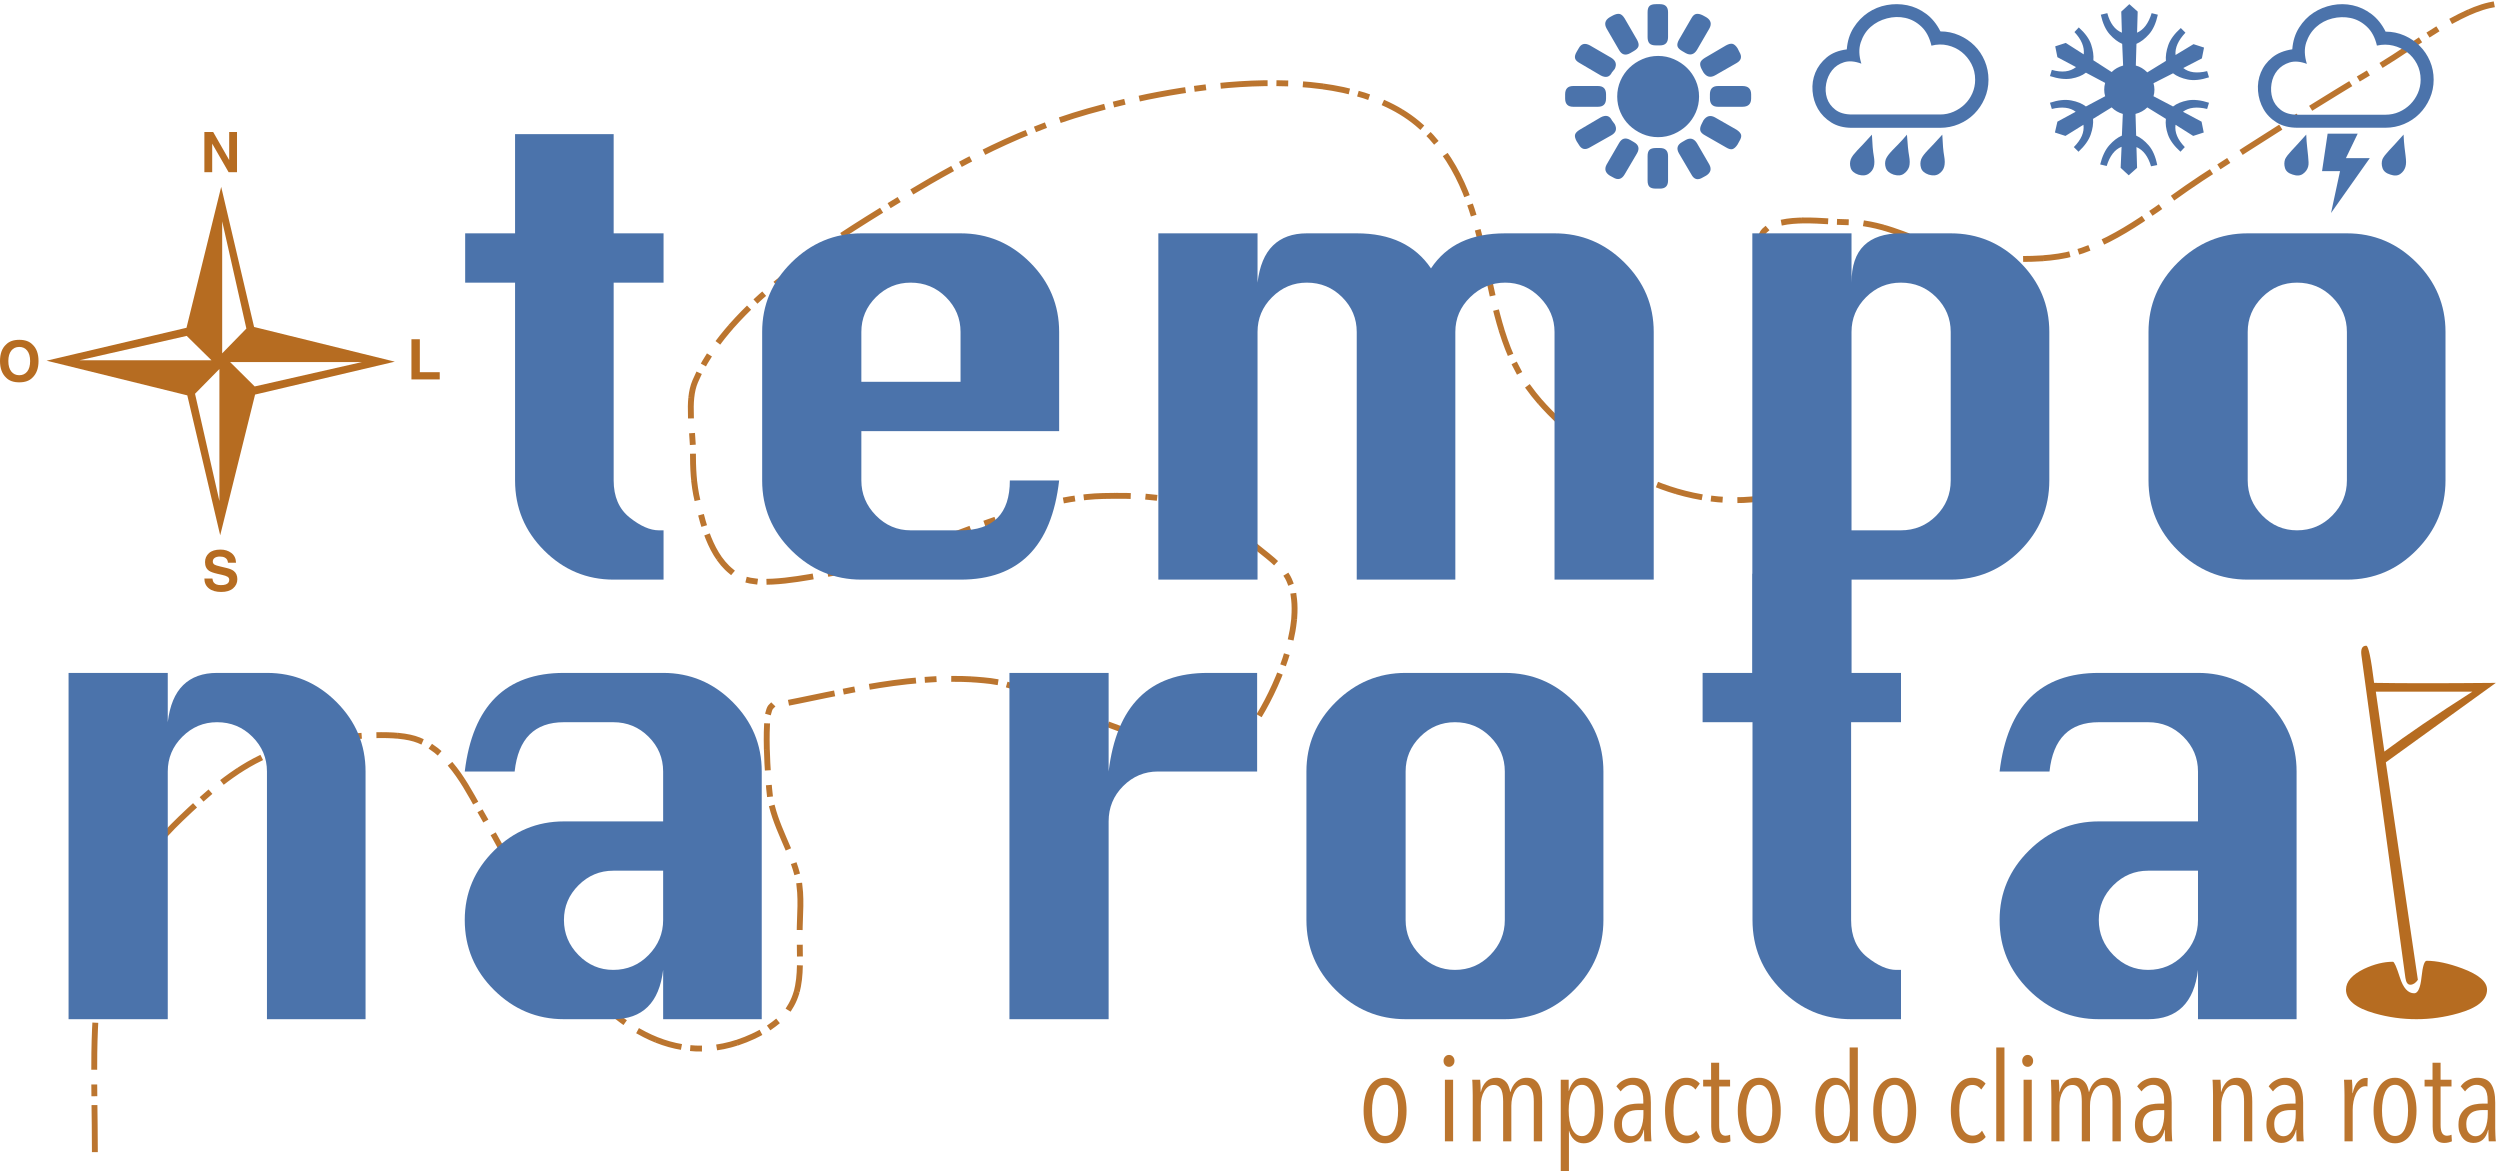 <?xml version="1.0" encoding="UTF-8" standalone="no"?>
<!DOCTYPE svg PUBLIC "-//W3C//DTD SVG 1.1//EN" "http://www.w3.org/Graphics/SVG/1.1/DTD/svg11.dtd">
<!-- Created with Vectornator (http://vectornator.io/) -->
<svg height="100%" stroke-miterlimit="10" style="fill-rule:nonzero;clip-rule:evenodd;stroke-linecap:round;stroke-linejoin:round;" version="1.1" viewBox="79.93 106.306 849.554 397.973" width="100%" xml:space="preserve" xmlns="http://www.w3.org/2000/svg" xmlns:vectornator="http://vectornator.io" xmlns:xlink="http://www.w3.org/1999/xlink">
<defs/>
<g id="Layer">
<g opacity="1">
<g opacity="1">
<g opacity="1">
<g opacity="1">
<g opacity="1">
<g opacity="1">
<path d="M112.165 496.831C112.165 475.032 110.783 453.042 114.865 431.592C118.307 413.503 126.935 398.328 141.343 384.531C149.605 376.62 159.283 367.833 170.542 362.959C177.401 359.989 184.345 358.057 191.926 357.312C200.006 356.518 214.777 354.806 222.259 357.86C233.713 362.534 239.289 375.524 244.473 384.346C254.112 400.748 262.105 418 273.042 433.757C285.957 452.363 308.523 471.208 335.829 458.493C354.033 450.018 351.668 438.996 351.668 423.461C351.668 417.429 352.499 410.961 351.206 404.999C349.078 395.186 342.949 386.715 341.554 376.657C341.053 373.045 338.991 346.857 342.352 346.221C366.842 341.581 390.846 334.683 416.557 337.736C437.45 340.218 490.846 377.6 507.892 349.367C514.758 337.995 523.804 316.422 518.006 303.402C515.801 298.449 509.581 294.585 505.413 290.906C489.355 276.732 477.424 274.36 454.809 274.857C425.192 275.508 392.047 296.171 361.426 301.281C354.736 302.398 338.574 305.897 331.933 302.713C321.927 297.916 318.994 284.947 316.966 276.492C315.594 270.773 315.401 265.327 315.401 259.524C315.401 252.457 313.327 242.554 316.178 235.91C326.439 212.003 355.859 192.352 379.134 177.988C401.269 164.327 423.402 151.619 449.61 144.14C481.798 134.955 538.727 125.757 563.968 150.406C590.059 175.884 580.72 214.747 601.107 240.276C610.052 251.476 623.225 261.329 637.154 268.353C649.579 274.618 666.063 278.165 680.742 275.228C690.191 273.338 688.21 255.301 688.21 250.085C688.21 232.59 678.494 217.607 678.494 199.914C678.494 197.027 676.729 187.344 679.513 184.714C685.307 179.24 700.637 181.833 708.019 181.833C718.356 181.833 727.762 186.434 736.955 189.866C748.877 194.318 772.215 195.909 784.544 192.393C800.816 187.754 814.855 175.465 828.038 166.844C848.286 153.603 868.724 140.627 889.66 128.162C898.941 122.636 916.397 109.04 928.07 107.721" fill="none" opacity="1" stroke="#bb752f" stroke-dasharray="5.0,2.0,7.0,5.0,2.0,7.0" stroke-linecap="square" stroke-linejoin="miter" stroke-width="2"/>
</g>
</g>
</g>
</g>
<path d="M254.959 151.891L288.466 151.891L288.466 185.599L305.421 185.599L305.421 202.353L288.466 202.353L288.466 269.568C288.466 275.085 290.282 279.29 293.915 282.184C297.549 285.077 300.846 286.523 303.806 286.523L305.421 286.523L305.421 303.277L288.466 303.277C279.315 303.277 271.443 299.98 264.849 293.386C258.256 286.792 254.959 278.853 254.959 269.568L254.959 202.353L238.004 202.353L238.004 185.599L254.959 185.599L254.959 151.891Z" fill="#4b73ab" fill-rule="nonzero" opacity="1" stroke="none"/>
<path d="M439.851 252.815L372.636 252.815L372.636 269.568C372.636 274.143 374.285 278.113 377.581 281.477C380.878 284.841 384.814 286.523 389.389 286.523L406.345 286.523C417.514 286.523 423.098 280.872 423.098 269.568L439.851 269.568C437.295 292.041 426.126 303.277 406.345 303.277L372.636 303.277C363.486 303.277 355.58 299.98 348.919 293.386C342.258 286.792 338.928 278.853 338.928 269.568L338.928 219.106C338.928 209.956 342.258 202.084 348.919 195.49C355.58 188.896 363.486 185.599 372.636 185.599L406.345 185.599C415.495 185.599 423.367 188.896 429.961 195.49C436.555 202.084 439.851 209.956 439.851 219.106L439.851 252.815ZM372.636 236.061L406.345 236.061L406.345 219.106C406.345 214.531 404.696 210.595 401.399 207.298C398.103 204.001 394.099 202.353 389.389 202.353C384.814 202.353 380.878 204.001 377.581 207.298C374.285 210.595 372.636 214.531 372.636 219.106L372.636 236.061Z" fill="#4b73ab" fill-rule="nonzero" opacity="1" stroke="none"/>
<path d="M574.484 303.277L540.977 303.277L540.977 219.106C540.977 214.531 539.329 210.595 536.032 207.298C532.735 204.001 528.732 202.353 524.022 202.353C519.447 202.353 515.511 204.001 512.214 207.298C508.917 210.595 507.269 214.531 507.269 219.106L507.269 303.277L473.56 303.277L473.56 185.599L507.269 185.599L507.269 202.353C507.941 196.701 509.691 192.496 512.517 189.737C515.342 186.979 519.178 185.599 524.022 185.599L540.977 185.599C552.415 185.599 560.825 189.569 566.208 197.508C568.899 193.472 572.331 190.477 576.502 188.526C580.674 186.575 585.653 185.599 591.439 185.599L608.192 185.599C617.343 185.599 625.249 188.896 631.91 195.49C638.571 202.084 641.901 209.956 641.901 219.106L641.901 303.277L608.192 303.277L608.192 219.106C608.192 214.666 606.544 210.763 603.247 207.399C599.95 204.035 596.014 202.353 591.439 202.353C586.864 202.353 582.894 204.001 579.53 207.298C576.166 210.595 574.484 214.531 574.484 219.106L574.484 303.277Z" fill="#4b73ab" fill-rule="nonzero" opacity="1" stroke="none"/>
<path d="M675.408 185.599L709.116 185.599L709.116 202.353C709.116 196.701 710.529 192.496 713.355 189.737C716.181 186.979 720.352 185.599 725.87 185.599L742.825 185.599C751.975 185.599 759.847 188.896 766.441 195.49C773.035 202.084 776.332 209.956 776.332 219.106L776.332 269.568C776.332 278.853 773.035 286.792 766.441 293.386C759.847 299.98 751.975 303.277 742.825 303.277L709.116 303.277L709.116 336.985L675.408 336.985L675.408 185.599ZM709.116 286.523L725.87 286.523C730.579 286.523 734.583 284.875 737.88 281.578C741.176 278.281 742.825 274.278 742.825 269.568L742.825 219.106C742.825 214.531 741.176 210.595 737.88 207.298C734.583 204.001 730.579 202.353 725.87 202.353C721.294 202.353 717.358 204.001 714.062 207.298C710.765 210.595 709.116 214.531 709.116 219.106L709.116 286.523Z" fill="#4b73ab" fill-rule="nonzero" opacity="1" stroke="none"/>
<path d="M843.749 185.599L877.457 185.599C886.608 185.599 894.48 188.896 901.074 195.49C907.667 202.084 910.964 209.956 910.964 219.106L910.964 269.568C910.964 278.719 907.667 286.624 901.074 293.285C894.48 299.946 886.608 303.277 877.457 303.277L843.749 303.277C834.598 303.277 826.693 299.98 820.032 293.386C813.371 286.792 810.04 278.853 810.04 269.568L810.04 219.106C810.04 209.956 813.371 202.084 820.032 195.49C826.693 188.896 834.598 185.599 843.749 185.599ZM843.749 219.106L843.749 269.568C843.749 274.143 845.397 278.113 848.694 281.477C851.991 284.841 855.927 286.523 860.502 286.523C865.212 286.523 869.215 284.841 872.512 281.477C875.809 278.113 877.457 274.143 877.457 269.568L877.457 219.106C877.457 214.531 875.809 210.595 872.512 207.298C869.215 204.001 865.212 202.353 860.502 202.353C855.927 202.353 851.991 204.001 848.694 207.298C845.397 210.595 843.749 214.531 843.749 219.106Z" fill="#4b73ab" fill-rule="nonzero" opacity="1" stroke="none"/>
<path d="M103.23 452.651L103.23 334.974L136.939 334.974L136.939 351.727C137.612 346.076 139.361 341.87 142.187 339.112C145.013 336.353 148.848 334.974 153.692 334.974L170.648 334.974C179.798 334.974 187.67 338.271 194.264 344.864C200.857 351.458 204.154 359.33 204.154 368.481L204.154 452.651L170.648 452.651L170.648 368.481C170.648 363.905 168.999 359.969 165.702 356.673C162.405 353.376 158.402 351.727 153.692 351.727C149.117 351.727 145.181 353.376 141.884 356.673C138.587 359.969 136.939 363.905 136.939 368.481L136.939 452.651L103.23 452.651Z" fill="#4b73ab" fill-rule="nonzero" opacity="1" stroke="none"/>
<path d="M305.28 385.436L305.28 368.481C305.28 363.905 303.632 359.969 300.335 356.673C297.038 353.376 293.035 351.727 288.325 351.727L271.571 351.727C261.614 351.727 256.029 357.312 254.818 368.481L237.863 368.481C240.554 346.143 251.79 334.974 271.571 334.974L305.28 334.974C314.43 334.974 322.303 338.271 328.896 344.864C335.49 351.458 338.787 359.33 338.787 368.481L338.787 452.651L305.28 452.651L305.28 435.898C303.934 447.067 298.283 452.651 288.325 452.651L271.571 452.651C262.421 452.651 254.515 449.354 247.854 442.761C241.193 436.167 237.863 428.228 237.863 418.943C237.863 409.792 241.193 401.92 247.854 395.326C254.515 388.733 262.421 385.436 271.571 385.436L305.28 385.436ZM305.28 402.189L288.325 402.189C283.75 402.189 279.814 403.838 276.517 407.134C273.22 410.431 271.571 414.367 271.571 418.943C271.571 423.518 273.22 427.487 276.517 430.852C279.814 434.216 283.75 435.898 288.325 435.898C293.035 435.898 297.038 434.216 300.335 430.852C303.632 427.487 305.28 423.518 305.28 418.943L305.28 402.189Z" fill="#4b73ab" fill-rule="nonzero" opacity="1" stroke="none"/>
<path d="M456.666 452.651L422.957 452.651L422.957 334.974L456.666 334.974L456.666 368.481C458.011 357.312 461.477 348.935 467.061 343.351C472.645 337.766 480.417 334.974 490.374 334.974L507.128 334.974L507.128 368.481L473.419 368.481C468.844 368.481 464.908 370.129 461.611 373.426C458.314 376.723 456.666 380.726 456.666 385.436L456.666 452.651Z" fill="#4b73ab" fill-rule="nonzero" opacity="1" stroke="none"/>
<path d="M557.59 334.974L591.298 334.974C600.449 334.974 608.321 338.271 614.914 344.864C621.508 351.458 624.805 359.33 624.805 368.481L624.805 418.943C624.805 428.093 621.508 435.999 614.914 442.66C608.321 449.321 600.449 452.651 591.298 452.651L557.59 452.651C548.439 452.651 540.534 449.354 533.873 442.761C527.212 436.167 523.881 428.228 523.881 418.943L523.881 368.481C523.881 359.33 527.212 351.458 533.873 344.864C540.534 338.271 548.439 334.974 557.59 334.974ZM557.59 368.481L557.59 418.943C557.59 423.518 559.238 427.487 562.535 430.852C565.832 434.216 569.768 435.898 574.343 435.898C579.053 435.898 583.056 434.216 586.353 430.852C589.65 427.487 591.298 423.518 591.298 418.943L591.298 368.481C591.298 363.905 589.65 359.969 586.353 356.673C583.056 353.376 579.053 351.727 574.343 351.727C569.768 351.727 565.832 353.376 562.535 356.673C559.238 359.969 557.59 363.905 557.59 368.481Z" fill="#4b73ab" fill-rule="nonzero" opacity="1" stroke="none"/>
<path d="M675.469 301.265L708.976 301.265L708.976 334.974L725.931 334.974L725.931 351.727L708.976 351.727L708.976 418.943C708.976 424.46 710.792 428.665 714.425 431.558C718.059 434.451 721.356 435.898 724.316 435.898L725.931 435.898L725.931 452.651L708.976 452.651C699.825 452.651 691.953 449.354 685.359 442.761C678.766 436.167 675.469 428.228 675.469 418.943L675.469 351.727L658.514 351.727L658.514 334.974L675.469 334.974L675.469 301.265Z" fill="#4b73ab" fill-rule="nonzero" opacity="1" stroke="none"/>
<path d="M826.855 385.436L826.855 368.481C826.855 363.905 825.206 359.969 821.909 356.673C818.613 353.376 814.609 351.727 809.899 351.727L793.146 351.727C783.188 351.727 777.604 357.312 776.393 368.481L759.437 368.481C762.129 346.143 773.365 334.974 793.146 334.974L826.855 334.974C836.005 334.974 843.877 338.271 850.471 344.864C857.065 351.458 860.361 359.33 860.361 368.481L860.361 452.651L826.855 452.651L826.855 435.898C825.509 447.067 819.857 452.651 809.899 452.651L793.146 452.651C783.996 452.651 776.09 449.354 769.429 442.761C762.768 436.167 759.437 428.228 759.437 418.943C759.437 409.792 762.768 401.92 769.429 395.326C776.09 388.733 783.996 385.436 793.146 385.436L826.855 385.436ZM826.855 402.189L809.899 402.189C805.324 402.189 801.388 403.838 798.091 407.134C794.794 410.431 793.146 414.367 793.146 418.943C793.146 423.518 794.794 427.487 798.091 430.852C801.388 434.216 805.324 435.898 809.899 435.898C814.609 435.898 818.613 434.216 821.909 430.852C825.206 427.487 826.855 423.518 826.855 418.943L826.855 402.189Z" fill="#4b73ab" fill-rule="nonzero" opacity="1" stroke="none"/>
<g opacity="1">
<g opacity="1">
<path d="M214.1 229.209L166.612 240.391L154.757 288.215L143.576 240.66L95.751 228.873L143.306 217.691L155.094 169.799L166.276 217.422L214.1 229.209ZM163.649 217.961L155.431 181.52L155.431 226.38L163.649 217.961ZM202.919 229.344L158.125 229.344L166.478 237.629L202.919 229.344ZM151.794 228.738L143.374 220.453L106.933 228.738L151.794 228.738ZM154.488 276.562L154.488 231.702L146.203 240.121L154.488 276.562Z" fill="#b66c21" fill-rule="nonzero" opacity="1" stroke="none"/>
</g>
<g opacity="1">
<path d="M160.47 164.823L157.617 164.823L152.04 155.124L152.04 164.823L149.381 164.823L149.381 151.168L152.374 151.168L157.811 160.701L157.811 151.168L160.47 151.168L160.47 164.823Z" fill="#b66c21" fill-rule="nonzero" opacity="1" stroke="none"/>
</g>
<g opacity="1">
<path d="M154.995 305.143C155.668 305.143 156.215 305.069 156.635 304.921C157.432 304.637 157.83 304.109 157.83 303.337C157.83 302.886 157.632 302.537 157.237 302.29C156.842 302.049 156.221 301.836 155.375 301.651L153.93 301.326C152.509 301.005 151.527 300.656 150.984 300.28C150.064 299.65 149.604 298.665 149.604 297.324C149.604 296.102 150.048 295.086 150.938 294.277C151.827 293.468 153.133 293.063 154.856 293.063C156.295 293.063 157.523 293.444 158.539 294.207C159.555 294.97 160.087 296.077 160.137 297.528L157.395 297.528C157.345 296.707 156.987 296.123 156.32 295.777C155.875 295.549 155.323 295.435 154.662 295.435C153.927 295.435 153.34 295.583 152.902 295.879C152.463 296.176 152.244 296.59 152.244 297.121C152.244 297.609 152.46 297.973 152.892 298.214C153.17 298.374 153.763 298.563 154.671 298.779L157.024 299.344C158.055 299.591 158.833 299.921 159.358 300.335C160.174 300.977 160.581 301.907 160.581 303.124C160.581 304.371 160.104 305.407 159.15 306.232C158.196 307.056 156.848 307.468 155.106 307.468C153.328 307.468 151.929 307.062 150.91 306.25C149.891 305.438 149.381 304.322 149.381 302.901L152.105 302.901C152.191 303.525 152.361 303.991 152.614 304.3C153.078 304.862 153.871 305.143 154.995 305.143Z" fill="#b66c21" fill-rule="nonzero" opacity="1" stroke="none"/>
</g>
<g opacity="1">
<path d="M219.745 221.586L222.598 221.586L222.598 232.786L229.361 232.786L229.361 235.241L219.745 235.241L219.745 221.586Z" fill="#b66c21" fill-rule="nonzero" opacity="1" stroke="none"/>
</g>
<g opacity="1">
<path d="M86.48 236.233C84.528 236.233 83.037 235.702 82.005 234.64C80.622 233.337 79.93 231.459 79.93 229.007C79.93 226.506 80.622 224.629 82.005 223.375C83.037 222.313 84.528 221.782 86.48 221.782C88.431 221.782 89.923 222.313 90.954 223.375C92.331 224.629 93.02 226.506 93.02 229.007C93.02 231.459 92.331 233.337 90.954 234.64C89.923 235.702 88.431 236.233 86.48 236.233ZM89.175 232.565C89.836 231.731 90.167 230.545 90.167 229.007C90.167 227.476 89.835 226.291 89.171 225.455C88.507 224.618 87.61 224.199 86.48 224.199C85.35 224.199 84.448 224.616 83.775 225.45C83.102 226.284 82.765 227.47 82.765 229.007C82.765 230.545 83.102 231.731 83.775 232.565C84.448 233.398 85.35 233.815 86.48 233.815C87.61 233.815 88.508 233.398 89.175 232.565Z" fill="#b66c21" fill-rule="nonzero" opacity="1" stroke="none"/>
</g>
</g>
<g opacity="1">
<path d="M890.609 117.058C892.856 117.058 894.981 117.497 896.983 118.375C898.984 119.253 900.723 120.429 902.198 121.904C903.672 123.379 904.831 125.1 905.674 127.067C906.517 129.033 906.938 131.14 906.938 133.388C906.938 135.636 906.499 137.76 905.622 139.762C904.744 141.764 903.567 143.502 902.092 144.977C900.617 146.452 898.879 147.611 896.877 148.454C894.875 149.296 892.751 149.718 890.503 149.718L860.688 149.718C857.879 149.718 855.508 149.121 853.577 147.927C851.645 146.733 850.153 145.205 849.099 143.344C848.046 141.483 847.431 139.446 847.255 137.233C847.08 135.021 847.396 132.931 848.204 130.965C849.011 128.998 850.293 127.295 852.049 125.855C853.805 124.415 856.088 123.485 858.897 123.063C859.108 120.254 859.88 117.796 861.215 115.688C862.549 113.581 864.182 111.896 866.114 110.631C868.045 109.367 870.17 108.507 872.488 108.05C874.805 107.594 877.106 107.611 879.388 108.103C881.671 108.595 883.796 109.578 885.762 111.053C887.729 112.528 889.344 114.53 890.609 117.058ZM890.503 145.293C892.189 145.293 893.752 144.977 895.191 144.345C896.631 143.713 897.896 142.852 898.984 141.764C900.073 140.675 900.933 139.411 901.565 137.971C902.198 136.531 902.514 135.003 902.514 133.388C902.514 131.421 902.092 129.63 901.249 128.015C900.407 126.399 899.283 125.065 897.878 124.011C896.473 122.958 894.893 122.22 893.137 121.799C891.381 121.378 889.555 121.378 887.659 121.799C887.027 119.06 885.885 116.918 884.235 115.372C882.584 113.827 880.74 112.844 878.704 112.422C876.667 112.001 874.595 112.054 872.488 112.581C870.381 113.107 868.554 114.073 867.009 115.478C865.464 116.882 864.34 118.638 863.638 120.745C862.936 122.853 863.006 125.276 863.849 128.015C861.601 127.172 859.635 127.014 857.949 127.541C856.263 128.068 854.894 128.963 853.84 130.227C852.786 131.492 852.119 133.002 851.838 134.758C851.557 136.513 851.663 138.164 852.154 139.709C852.646 141.254 853.594 142.571 854.999 143.66C856.404 144.749 858.3 145.293 860.688 145.293L890.503 145.293ZM889.555 160.359C889.766 159.937 890.047 159.498 890.398 159.042C890.749 158.585 891.206 158.058 891.767 157.461C892.329 156.864 893.014 156.127 893.822 155.249C894.63 154.371 895.595 153.3 896.719 152.036C896.789 153.721 896.895 155.144 897.035 156.302C897.176 157.461 897.299 158.462 897.404 159.305C897.509 160.148 897.562 160.85 897.562 161.412C897.562 161.974 897.492 162.501 897.351 162.992C897.07 163.976 896.491 164.783 895.613 165.416C894.735 166.048 893.594 166.118 892.189 165.626C890.784 165.205 889.906 164.467 889.555 163.414C889.204 162.36 889.204 161.342 889.555 160.359ZM877.123 160.043L885.236 160.043L872.066 178.69L875.122 164.467L869.011 164.467L870.907 151.72L881.127 151.72L877.123 160.043ZM856.474 160.359C856.685 159.937 856.966 159.498 857.317 159.042C857.668 158.585 858.124 158.058 858.686 157.461C859.248 156.864 859.933 156.127 860.741 155.249C861.548 154.371 862.514 153.3 863.638 152.036C863.708 153.721 863.814 155.144 863.954 156.302C864.094 157.461 864.2 158.462 864.27 159.305C864.34 160.148 864.393 160.85 864.428 161.412C864.463 161.974 864.411 162.501 864.27 162.992C863.989 163.976 863.392 164.783 862.479 165.416C861.566 166.048 860.407 166.118 859.002 165.626C857.598 165.205 856.737 164.467 856.421 163.414C856.105 162.36 856.123 161.342 856.474 160.359Z" fill="#4b73ab" fill-rule="nonzero" opacity="1" stroke="none"/>
</g>
<g opacity="1">
<path d="M672.055 135.534C674.022 135.534 675.005 136.482 675.005 138.379L675.005 139.748C675.005 141.645 674.022 142.593 672.055 142.593L663.732 142.593C661.906 142.593 660.993 141.645 660.993 139.748L660.993 138.379C660.993 136.482 661.906 135.534 663.732 135.534L672.055 135.534ZM658.149 129.74C657.727 128.897 657.587 128.194 657.727 127.633C657.868 127.071 658.394 126.509 659.307 125.947L666.472 121.733C667.385 121.241 668.122 121.065 668.684 121.206C669.246 121.346 669.808 121.838 670.37 122.681L671.002 123.945C671.985 125.561 671.669 126.825 670.054 127.738L662.679 131.952C661.134 132.795 659.834 132.444 658.781 130.898L658.149 129.74ZM670.054 150.389C670.896 150.951 671.406 151.513 671.581 152.075C671.757 152.637 671.564 153.374 671.002 154.287L670.37 155.446C669.808 156.289 669.246 156.798 668.684 156.974C668.122 157.149 667.385 156.956 666.472 156.394L659.307 152.285C658.394 151.794 657.868 151.249 657.727 150.652C657.587 150.055 657.727 149.335 658.149 148.493L658.781 147.228C659.834 145.683 661.134 145.332 662.679 146.175L670.054 150.389ZM651.511 123.629C650.668 123.137 650.159 122.611 649.984 122.049C649.808 121.487 649.966 120.749 650.458 119.836L654.672 112.567C655.164 111.654 655.725 111.145 656.358 111.039C656.99 110.934 657.727 111.092 658.57 111.513L659.729 112.145C661.344 113.129 661.696 114.428 660.782 116.044L656.568 123.313C655.585 124.858 654.321 125.209 652.776 124.367L651.511 123.629ZM660.782 162.189C661.625 163.734 661.274 164.998 659.729 165.981L658.57 166.613C656.884 167.667 655.585 167.316 654.672 165.56L650.458 158.396C649.545 156.78 649.896 155.516 651.511 154.603L652.776 153.866C654.321 153.023 655.585 153.374 656.568 154.919L660.782 162.189ZM643.399 125.315C645.295 125.315 647.086 125.683 648.772 126.421C650.458 127.158 651.933 128.142 653.197 129.371C654.461 130.6 655.462 132.057 656.2 133.743C656.937 135.429 657.306 137.22 657.306 139.116C657.306 141.012 656.937 142.803 656.2 144.489C655.462 146.175 654.461 147.632 653.197 148.861C651.933 150.09 650.458 151.074 648.772 151.811C647.086 152.549 645.295 152.917 643.399 152.917C641.503 152.917 639.712 152.549 638.026 151.811C636.34 151.074 634.865 150.09 633.601 148.861C632.337 147.632 631.336 146.175 630.598 144.489C629.861 142.803 629.492 141.012 629.492 139.116C629.492 137.22 629.861 135.429 630.598 133.743C631.336 132.057 632.337 130.6 633.601 129.371C634.865 128.142 636.34 127.158 638.026 126.421C639.712 125.683 641.503 125.315 643.399 125.315ZM644.031 156.605C645.857 156.605 646.77 157.518 646.77 159.344L646.77 167.667C646.77 169.493 645.857 170.406 644.031 170.406L642.662 170.406C641.608 170.406 640.871 170.196 640.449 169.774C640.028 169.353 639.817 168.65 639.817 167.667L639.817 159.344C639.817 158.361 640.028 157.658 640.449 157.237C640.871 156.816 641.608 156.605 642.662 156.605L644.031 156.605ZM642.662 121.733C641.608 121.733 640.871 121.504 640.449 121.048C640.028 120.591 639.817 119.871 639.817 118.888L639.817 110.46C639.817 109.476 640.028 108.774 640.449 108.353C640.871 107.931 641.608 107.721 642.662 107.721L644.031 107.721C645.857 107.721 646.77 108.634 646.77 110.46L646.77 118.888C646.77 120.784 645.857 121.733 644.031 121.733L642.662 121.733ZM625.91 116.044C624.997 114.428 625.348 113.129 626.964 112.145L628.123 111.513C628.966 111.092 629.685 110.934 630.282 111.039C630.879 111.145 631.459 111.654 632.021 112.567L636.235 119.836C636.727 120.749 636.885 121.487 636.709 122.049C636.533 122.611 636.024 123.137 635.181 123.629L633.917 124.367C632.302 125.28 631.037 124.928 630.124 123.313L625.91 116.044ZM635.181 154.603C636.797 155.516 637.148 156.78 636.235 158.396L632.021 165.56C631.037 167.246 629.738 167.597 628.123 166.613L626.964 165.981C625.419 164.998 625.067 163.734 625.91 162.189L630.124 154.919C631.037 153.304 632.302 152.953 633.917 153.866L635.181 154.603ZM616.744 127.738C615.831 127.246 615.305 126.702 615.164 126.105C615.024 125.508 615.199 124.788 615.691 123.945L616.428 122.681C617.271 121.136 618.535 120.82 620.221 121.733L627.491 125.947C629.036 126.93 629.422 128.194 628.649 129.74L627.701 130.898C626.929 132.514 625.664 132.865 623.909 131.952L616.744 127.738ZM628.649 148.493C629.492 150.108 629.106 151.372 627.491 152.285L620.221 156.394C618.606 157.377 617.341 157.061 616.428 155.446L615.691 154.287C615.199 153.374 615.024 152.637 615.164 152.075C615.305 151.513 615.831 150.951 616.744 150.389L623.909 146.175C625.664 145.262 626.929 145.613 627.701 147.228L628.649 148.493ZM625.7 139.748C625.7 141.645 624.786 142.593 622.96 142.593L614.532 142.593C612.706 142.593 611.793 141.645 611.793 139.748L611.793 138.379C611.793 136.482 612.706 135.534 614.532 135.534L622.96 135.534C624.786 135.534 625.7 136.482 625.7 138.379L625.7 139.748Z" fill="#4b73ab" fill-rule="nonzero" opacity="1" stroke="none"/>
</g>
<g opacity="1">
<path d="M830.596 132.584C827.786 133.497 825.363 133.743 823.326 133.322C821.29 132.9 819.639 132.198 818.375 131.215L811.737 134.586C811.948 135.358 812.053 136.096 812.053 136.798C812.053 137.571 811.948 138.308 811.737 139.011L818.375 142.487C819.639 141.504 821.29 140.819 823.326 140.433C825.363 140.047 827.786 140.31 830.596 141.223L829.964 143.33C826.452 142.487 823.713 142.803 821.746 144.278L828.067 147.65L828.805 151.337L825.223 152.496L819.218 148.703C818.866 151.232 819.92 153.76 822.378 156.289L820.903 157.869C818.726 155.903 817.304 153.953 816.636 152.022C815.969 150.09 815.741 148.317 815.952 146.702L809.63 142.803C808.577 143.857 807.242 144.595 805.627 145.016L805.838 152.391C807.313 153.023 808.735 154.129 810.104 155.709C811.474 157.29 812.44 159.52 813.002 162.399L810.895 162.821C809.911 159.449 808.261 157.272 805.943 156.289L806.154 163.348L803.309 165.876L800.57 163.348L800.886 156.183C798.568 157.097 796.882 159.274 795.829 162.715L793.617 162.189C794.319 159.379 795.355 157.202 796.724 155.657C798.094 154.111 799.516 153.023 800.991 152.391L801.307 145.016C799.832 144.595 798.568 143.857 797.515 142.803L791.193 146.702C791.334 148.317 791.07 150.09 790.403 152.022C789.736 153.953 788.349 155.903 786.242 157.869L784.661 156.289C787.19 153.76 788.279 151.232 787.927 148.703L781.817 152.496L778.235 151.337L779.078 147.65L785.294 144.278C783.397 142.803 780.693 142.487 777.181 143.33L776.549 141.223C779.288 140.31 781.694 140.047 783.766 140.433C785.838 140.819 787.506 141.504 788.77 142.487L795.302 139.011C794.881 137.536 794.881 136.026 795.302 134.481L788.77 131.004C787.506 131.987 785.855 132.654 783.819 133.006C781.782 133.357 779.359 133.076 776.549 132.163L777.181 130.056C780.623 131.039 783.362 130.723 785.399 129.107L779.078 125.736L778.34 122.049L781.922 120.89L788.033 124.788C788.314 122.259 787.26 119.731 784.872 117.202L786.347 115.622C788.524 117.589 789.929 119.538 790.561 121.469C791.193 123.401 791.439 125.174 791.299 126.79L797.515 130.793C798.568 129.74 799.868 129.002 801.413 128.581L801.097 121.206C799.622 120.574 798.199 119.485 796.83 117.94C795.46 116.395 794.459 114.182 793.827 111.303L796.04 110.776C796.953 114.217 798.603 116.43 800.991 117.413L800.781 110.249L803.52 107.721L806.364 110.249L806.154 117.413C808.401 116.43 810.052 114.217 811.105 110.776L813.212 111.303C812.58 114.182 811.579 116.395 810.21 117.94C808.84 119.485 807.418 120.574 805.943 121.206L805.732 128.581C807.137 128.932 808.436 129.704 809.63 130.898L815.952 127C815.811 125.385 816.074 123.611 816.742 121.68C817.409 119.749 818.831 117.799 821.009 115.833L822.589 117.413C820.131 120.012 819.007 122.54 819.218 124.999L825.328 121.311L828.91 122.47L828.173 126.158L821.851 129.424C823.748 130.969 826.452 131.32 829.964 130.477L830.596 132.584Z" fill="#4b73ab" fill-rule="nonzero" opacity="1" stroke="none"/>
</g>
<g opacity="1">
<path d="M739.328 116.979C741.576 116.979 743.7 117.418 745.702 118.296C747.704 119.174 749.442 120.35 750.917 121.825C752.392 123.3 753.551 125.039 754.394 127.04C755.237 129.042 755.658 131.167 755.658 133.414C755.658 135.662 755.219 137.787 754.341 139.788C753.463 141.79 752.287 143.528 750.812 145.003C749.337 146.478 747.598 147.637 745.597 148.48C743.595 149.323 741.47 149.744 739.223 149.744L709.302 149.744C706.493 149.744 704.122 149.13 702.191 147.901C700.259 146.671 698.767 145.144 697.713 143.318C696.66 141.491 696.045 139.472 695.87 137.26C695.694 135.047 696.01 132.958 696.818 130.991C697.625 129.025 698.907 127.304 700.663 125.829C702.419 124.354 704.702 123.441 707.511 123.09C707.722 120.28 708.495 117.822 709.829 115.715C711.163 113.608 712.796 111.905 714.728 110.605C716.659 109.306 718.784 108.445 721.102 108.024C723.42 107.603 725.72 107.62 728.003 108.077C730.285 108.533 732.427 109.499 734.429 110.974C736.431 112.449 738.064 114.451 739.328 116.979ZM739.223 145.214C740.838 145.214 742.366 144.898 743.806 144.266C745.246 143.634 746.51 142.791 747.598 141.737C748.687 140.684 749.547 139.437 750.18 137.997C750.812 136.557 751.128 135.03 751.128 133.414C751.128 131.448 750.706 129.657 749.864 128.041C749.021 126.426 747.914 125.074 746.545 123.985C745.175 122.896 743.595 122.141 741.804 121.72C740.013 121.299 738.169 121.334 736.273 121.825C735.641 119.086 734.517 116.944 732.902 115.399C731.286 113.854 729.46 112.853 727.423 112.396C725.386 111.94 723.297 111.992 721.155 112.554C719.012 113.116 717.169 114.082 715.623 115.451C714.078 116.821 712.954 118.577 712.252 120.719C711.55 122.861 711.62 125.267 712.463 127.936C710.215 127.093 708.249 126.935 706.563 127.462C704.877 127.989 703.525 128.902 702.507 130.201C701.488 131.5 700.821 133.01 700.505 134.731C700.189 136.452 700.277 138.085 700.769 139.63C701.26 141.175 702.208 142.492 703.613 143.581C705.018 144.67 706.914 145.214 709.302 145.214L739.223 145.214ZM732.796 160.385C733.007 159.893 733.288 159.419 733.639 158.963C733.99 158.506 734.447 157.979 735.009 157.382C735.57 156.785 736.255 156.065 737.063 155.223C737.871 154.38 738.836 153.326 739.96 152.062C740.101 155.363 740.311 157.769 740.592 159.279C740.873 160.789 740.873 162.036 740.592 163.019C740.311 164.002 739.714 164.792 738.801 165.389C737.888 165.986 736.729 166.074 735.325 165.653C733.92 165.161 733.06 164.406 732.743 163.388C732.427 162.369 732.445 161.368 732.796 160.385ZM720.786 160.385C720.997 159.893 721.277 159.419 721.629 158.963C721.98 158.506 722.436 157.979 722.998 157.382C723.56 156.785 724.262 156.065 725.105 155.223C725.948 154.38 726.896 153.326 727.95 152.062C728.161 155.363 728.406 157.769 728.687 159.279C728.968 160.789 728.968 162.036 728.687 163.019C728.336 164.002 727.722 164.792 726.844 165.389C725.966 165.986 724.824 166.074 723.42 165.653C722.015 165.161 721.137 164.406 720.786 163.388C720.435 162.369 720.435 161.368 720.786 160.385ZM708.881 160.385C709.092 159.893 709.372 159.419 709.724 158.963C710.075 158.506 710.531 157.979 711.093 157.382C711.655 156.785 712.34 156.065 713.148 155.223C713.955 154.38 714.921 153.326 716.045 152.062C716.185 155.363 716.396 157.769 716.677 159.279C716.958 160.789 716.958 162.036 716.677 163.019C716.396 164.002 715.799 164.792 714.886 165.389C713.973 165.986 712.814 166.074 711.409 165.653C710.005 165.161 709.144 164.406 708.828 163.388C708.512 162.369 708.53 161.368 708.881 160.385Z" fill="#4b73ab" fill-rule="nonzero" opacity="1" stroke="none"/>
</g>
<g opacity="1">
<path d="M928.07 338.359L890.692 365.354L901.573 439.278C900.798 440.386 899.94 440.94 898.998 440.94C898.112 440.94 897.559 440.164 897.337 438.614L882.386 328.973C882.109 326.814 882.663 325.734 884.047 325.734C884.767 325.734 885.653 329.942 886.705 338.359C896.673 338.525 910.461 338.525 928.07 338.359ZM925.08 442.601C925.08 446.145 921.813 448.83 915.278 450.658C910.627 451.987 905.893 452.651 901.075 452.651C896.257 452.651 891.523 451.987 886.872 450.658C880.393 448.83 877.153 446.145 877.153 442.601C877.153 439.887 879.202 437.534 883.3 435.541C886.733 433.935 890 433.132 893.101 433.132C893.544 433.132 894.333 434.918 895.468 438.489C896.604 442.061 898.223 443.847 900.327 443.847C901.601 443.847 902.432 442.005 902.819 438.323C903.207 434.641 903.788 432.8 904.564 432.8C907.941 432.8 911.956 433.658 916.607 435.374C922.256 437.479 925.08 439.887 925.08 442.601ZM920.096 341.349L887.287 341.349L890.194 361.699C897.725 356.051 907.692 349.268 920.096 341.349Z" fill="#b66c21" fill-rule="nonzero" opacity="1" stroke="none"/>
</g>
</g>
<g opacity="1">
<path d="M557.906 483.734C557.906 485.393 557.737 486.898 557.4 488.248C557.062 489.598 556.584 490.765 555.965 491.749C555.346 492.734 554.58 493.493 553.666 494.028C552.752 494.562 551.732 494.829 550.607 494.829C549.482 494.829 548.47 494.562 547.57 494.028C546.67 493.493 545.903 492.734 545.27 491.749C544.638 490.765 544.152 489.598 543.815 488.248C543.477 486.898 543.309 485.393 543.309 483.734C543.309 482.074 543.47 480.555 543.794 479.177C544.117 477.799 544.588 476.618 545.207 475.633C545.826 474.649 546.592 473.889 547.506 473.355C548.42 472.821 549.454 472.553 550.607 472.553C551.732 472.553 552.752 472.821 553.666 473.355C554.58 473.889 555.346 474.649 555.965 475.633C556.584 476.618 557.062 477.799 557.4 479.177C557.737 480.555 557.906 482.074 557.906 483.734ZM555.037 483.691C555.037 482.454 554.946 481.301 554.763 480.232C554.58 479.163 554.306 478.242 553.94 477.468C553.575 476.695 553.117 476.083 552.569 475.633C552.021 475.183 551.367 474.958 550.607 474.958C549.848 474.958 549.187 475.183 548.624 475.633C548.062 476.083 547.605 476.695 547.253 477.468C546.902 478.242 546.634 479.163 546.452 480.232C546.269 481.301 546.177 482.454 546.177 483.691C546.177 484.929 546.269 486.068 546.452 487.109C546.634 488.149 546.902 489.063 547.253 489.851C547.605 490.638 548.062 491.25 548.624 491.686C549.187 492.122 549.848 492.34 550.607 492.34C551.367 492.34 552.028 492.122 552.59 491.686C553.153 491.25 553.61 490.638 553.961 489.851C554.313 489.063 554.58 488.149 554.763 487.109C554.946 486.068 555.037 484.929 555.037 483.691Z" fill="#bb752e" fill-rule="nonzero" opacity="1" stroke="none"/>
<path d="M574.191 466.816C574.191 467.406 574.008 467.892 573.642 468.271C573.277 468.651 572.841 468.841 572.334 468.841C571.8 468.841 571.357 468.651 571.006 468.271C570.654 467.892 570.478 467.406 570.478 466.816C570.478 466.253 570.654 465.775 571.006 465.381C571.357 464.988 571.8 464.791 572.334 464.791C572.869 464.791 573.312 464.988 573.663 465.381C574.015 465.775 574.191 466.253 574.191 466.816ZM570.942 494.154L570.942 473.229L573.727 473.229L573.727 494.154L570.942 494.154Z" fill="#bb752e" fill-rule="nonzero" opacity="1" stroke="none"/>
<path d="M583.177 477.321C583.486 475.915 584.084 474.768 584.97 473.882C585.856 472.996 587.002 472.553 588.408 472.553C589.168 472.553 589.822 472.687 590.37 472.954C590.919 473.221 591.383 473.573 591.762 474.009C592.142 474.445 592.437 474.958 592.648 475.549C592.859 476.14 593.021 476.744 593.134 477.363L593.218 477.363C593.387 476.744 593.626 476.147 593.935 475.57C594.244 474.993 594.631 474.48 595.095 474.03C595.559 473.58 596.094 473.221 596.698 472.954C597.303 472.687 597.985 472.553 598.745 472.553C599.87 472.553 600.77 472.793 601.445 473.271C602.12 473.749 602.647 474.375 603.027 475.148C603.406 475.922 603.66 476.793 603.786 477.764C603.913 478.734 603.976 479.697 603.976 480.654L603.976 494.154L601.149 494.154L601.149 480.654C601.149 480.007 601.114 479.353 601.044 478.692C600.974 478.031 600.826 477.426 600.601 476.878C600.376 476.329 600.045 475.879 599.609 475.528C599.174 475.176 598.59 475 597.859 475C597.184 475 596.572 475.19 596.023 475.57C595.475 475.95 595.018 476.47 594.652 477.131C594.287 477.792 594.005 478.551 593.809 479.409C593.612 480.267 593.513 481.16 593.513 482.088L593.513 494.154L590.729 494.154L590.729 480.654C590.729 480.007 590.694 479.346 590.623 478.671C590.553 477.996 590.412 477.384 590.201 476.836C589.99 476.287 589.667 475.844 589.231 475.507C588.795 475.169 588.226 475 587.522 475C586.819 475 586.2 475.19 585.666 475.57C585.132 475.95 584.675 476.47 584.295 477.131C583.915 477.792 583.627 478.551 583.43 479.409C583.233 480.267 583.135 481.16 583.135 482.088L583.135 494.154L580.393 494.154L580.393 478.502C580.393 478.052 580.385 477.567 580.371 477.047C580.357 476.526 580.343 476.02 580.329 475.528C580.315 475.036 580.301 474.586 580.287 474.178C580.273 473.77 580.252 473.454 580.224 473.229L582.924 473.229C582.98 473.763 583.022 474.41 583.05 475.169C583.079 475.929 583.093 476.646 583.093 477.321L583.177 477.321Z" fill="#bb752e" fill-rule="nonzero" opacity="1" stroke="none"/>
<path d="M624.733 483.734C624.733 485.365 624.592 486.855 624.311 488.206C624.03 489.556 623.608 490.723 623.045 491.707C622.483 492.692 621.794 493.458 620.978 494.006C620.162 494.555 619.206 494.829 618.109 494.829C616.844 494.829 615.782 494.435 614.924 493.648C614.066 492.86 613.468 491.834 613.131 490.568L613.089 490.568L613.089 504.279L610.304 504.279L610.304 473.229L613.004 473.229L613.004 476.983L613.089 476.983C613.426 475.69 613.989 474.628 614.776 473.798C615.564 472.968 616.675 472.553 618.109 472.553C619.15 472.553 620.085 472.835 620.915 473.397C621.744 473.96 622.441 474.733 623.003 475.718C623.566 476.702 623.995 477.876 624.29 479.24C624.585 480.605 624.733 482.102 624.733 483.734ZM621.864 483.649C621.864 482.44 621.78 481.308 621.611 480.253C621.442 479.198 621.175 478.277 620.809 477.49C620.444 476.702 619.987 476.083 619.438 475.633C618.89 475.183 618.236 474.958 617.476 474.958C616.717 474.958 616.063 475.183 615.515 475.633C614.966 476.083 614.502 476.702 614.122 477.49C613.743 478.277 613.461 479.198 613.279 480.253C613.096 481.308 613.004 482.44 613.004 483.649C613.004 484.887 613.096 486.04 613.279 487.109C613.461 488.177 613.743 489.099 614.122 489.872C614.502 490.645 614.973 491.257 615.536 491.707C616.098 492.157 616.745 492.382 617.476 492.382C618.236 492.382 618.89 492.157 619.438 491.707C619.987 491.257 620.444 490.645 620.809 489.872C621.175 489.099 621.442 488.177 621.611 487.109C621.78 486.04 621.864 484.887 621.864 483.649Z" fill="#bb752e" fill-rule="nonzero" opacity="1" stroke="none"/>
<path d="M638.74 494.154C638.711 493.929 638.69 493.648 638.676 493.31C638.662 492.973 638.648 492.614 638.634 492.235C638.62 491.855 638.613 491.489 638.613 491.138C638.613 490.786 638.613 490.484 638.613 490.231L638.529 490.231C637.825 493.212 636.138 494.703 633.466 494.703C632.875 494.703 632.285 494.59 631.694 494.365C631.103 494.14 630.569 493.774 630.091 493.268C629.613 492.762 629.219 492.122 628.91 491.349C628.6 490.575 628.445 489.64 628.445 488.543C628.445 487.024 628.713 485.801 629.247 484.873C629.781 483.944 630.456 483.213 631.272 482.679C632.088 482.144 632.981 481.786 633.951 481.603C634.921 481.42 635.843 481.329 636.714 481.329L638.36 481.329L638.36 480.232C638.36 478.404 638.022 477.068 637.347 476.224C636.672 475.38 635.758 474.958 634.605 474.958C633.817 474.958 633.086 475.169 632.411 475.591C631.736 476.013 631.16 476.547 630.681 477.194L629.205 475.465C629.852 474.536 630.696 473.819 631.736 473.313C632.777 472.807 633.817 472.553 634.858 472.553C637.052 472.553 638.613 473.271 639.541 474.705C640.469 476.14 640.933 478.235 640.933 480.991L640.933 489.682C640.933 489.963 640.94 490.315 640.954 490.737C640.968 491.159 640.983 491.588 640.997 492.024C641.011 492.46 641.032 492.867 641.06 493.247C641.088 493.627 641.116 493.929 641.144 494.154L638.74 494.154ZM638.402 483.523L636.714 483.523C636.039 483.523 635.364 483.586 634.689 483.712C634.014 483.839 633.417 484.078 632.896 484.43C632.376 484.781 631.947 485.266 631.61 485.885C631.272 486.504 631.103 487.305 631.103 488.29C631.103 489.752 631.427 490.807 632.074 491.454C632.721 492.101 633.424 492.424 634.183 492.424C634.971 492.424 635.639 492.185 636.187 491.707C636.736 491.229 637.172 490.624 637.495 489.893C637.818 489.162 638.05 488.36 638.191 487.488C638.332 486.616 638.402 485.773 638.402 484.957L638.402 483.523Z" fill="#bb752e" fill-rule="nonzero" opacity="1" stroke="none"/>
<path d="M657.598 492.678C656.473 494.112 654.926 494.829 652.957 494.829C651.776 494.829 650.735 494.555 649.835 494.006C648.935 493.458 648.183 492.699 647.578 491.728C646.973 490.758 646.516 489.591 646.207 488.227C645.898 486.863 645.743 485.351 645.743 483.691C645.743 482.032 645.898 480.52 646.207 479.156C646.516 477.792 646.98 476.618 647.599 475.633C648.218 474.649 648.977 473.889 649.877 473.355C650.777 472.821 651.818 472.553 652.999 472.553C654.068 472.553 654.982 472.75 655.742 473.144C656.501 473.538 657.106 474.002 657.556 474.536L656.079 476.561C655.742 476.083 655.32 475.704 654.813 475.422C654.307 475.141 653.717 475 653.041 475C652.282 475 651.628 475.218 651.08 475.654C650.531 476.09 650.074 476.695 649.709 477.468C649.343 478.242 649.069 479.156 648.886 480.211C648.703 481.265 648.612 482.426 648.612 483.691C648.612 484.929 648.703 486.068 648.886 487.109C649.069 488.149 649.343 489.049 649.709 489.809C650.074 490.568 650.545 491.159 651.122 491.581C651.698 492.002 652.381 492.213 653.168 492.213C653.871 492.213 654.483 492.066 655.003 491.77C655.524 491.475 655.967 491.06 656.332 490.526L657.598 492.678Z" fill="#bb752e" fill-rule="nonzero" opacity="1" stroke="none"/>
<path d="M667.976 494.154C667.667 494.295 667.287 494.421 666.837 494.534C666.387 494.646 665.923 494.703 665.445 494.703C663.982 494.703 662.949 494.196 662.344 493.184C661.739 492.171 661.437 490.821 661.437 489.134L661.437 475.507L658.695 475.507L658.695 473.229L661.395 473.229L661.395 467.449L664.137 467.449L664.137 473.229L667.85 473.229L667.85 475.507L664.137 475.507L664.137 488.627C664.137 489.893 664.32 490.814 664.686 491.391C665.051 491.967 665.6 492.256 666.331 492.256C666.584 492.256 666.851 492.22 667.133 492.15C667.414 492.08 667.653 492.002 667.85 491.918L667.976 494.154Z" fill="#bb752e" fill-rule="nonzero" opacity="1" stroke="none"/>
<path d="M685.063 483.734C685.063 485.393 684.894 486.898 684.556 488.248C684.219 489.598 683.741 490.765 683.122 491.749C682.503 492.734 681.737 493.493 680.823 494.028C679.909 494.562 678.889 494.829 677.764 494.829C676.639 494.829 675.627 494.562 674.726 494.028C673.826 493.493 673.06 492.734 672.427 491.749C671.794 490.765 671.309 489.598 670.972 488.248C670.634 486.898 670.465 485.393 670.465 483.734C670.465 482.074 670.627 480.555 670.951 479.177C671.274 477.799 671.745 476.618 672.364 475.633C672.983 474.649 673.749 473.889 674.663 473.355C675.577 472.821 676.611 472.553 677.764 472.553C678.889 472.553 679.909 472.821 680.823 473.355C681.737 473.889 682.503 474.649 683.122 475.633C683.741 476.618 684.219 477.799 684.556 479.177C684.894 480.555 685.063 482.074 685.063 483.734ZM682.194 483.691C682.194 482.454 682.102 481.301 681.92 480.232C681.737 479.163 681.463 478.242 681.097 477.468C680.731 476.695 680.274 476.083 679.726 475.633C679.177 475.183 678.523 474.958 677.764 474.958C677.005 474.958 676.344 475.183 675.781 475.633C675.219 476.083 674.762 476.695 674.41 477.468C674.059 478.242 673.791 479.163 673.608 480.232C673.426 481.301 673.334 482.454 673.334 483.691C673.334 484.929 673.426 486.068 673.608 487.109C673.791 488.149 674.059 489.063 674.41 489.851C674.762 490.638 675.219 491.25 675.781 491.686C676.344 492.122 677.005 492.34 677.764 492.34C678.523 492.34 679.184 492.122 679.747 491.686C680.309 491.25 680.767 490.638 681.118 489.851C681.47 489.063 681.737 488.149 681.92 487.109C682.102 486.068 682.194 484.929 682.194 483.691Z" fill="#bb752e" fill-rule="nonzero" opacity="1" stroke="none"/>
<path d="M708.562 494.154L708.562 490.399L708.477 490.399C708.14 491.665 707.577 492.72 706.79 493.563C706.002 494.407 704.891 494.829 703.457 494.829C702.388 494.829 701.446 494.548 700.63 493.985C699.815 493.423 699.126 492.642 698.563 491.644C698.001 490.645 697.572 489.464 697.276 488.1C696.981 486.736 696.833 485.238 696.833 483.607C696.833 481.976 696.974 480.485 697.255 479.135C697.537 477.785 697.951 476.625 698.5 475.654C699.048 474.684 699.737 473.925 700.567 473.376C701.397 472.828 702.346 472.553 703.415 472.553C704.68 472.553 705.749 472.94 706.621 473.714C707.493 474.487 708.084 475.507 708.393 476.772L708.477 476.772L708.477 462.259L711.262 462.259L711.262 494.154L708.562 494.154ZM708.562 483.691C708.562 482.454 708.47 481.301 708.288 480.232C708.105 479.163 707.824 478.242 707.444 477.468C707.064 476.695 706.593 476.083 706.031 475.633C705.468 475.183 704.821 474.958 704.09 474.958C703.33 474.958 702.677 475.183 702.128 475.633C701.58 476.083 701.123 476.695 700.757 477.468C700.391 478.242 700.124 479.163 699.955 480.232C699.787 481.301 699.702 482.454 699.702 483.691C699.702 484.901 699.787 486.033 699.955 487.088C700.124 488.142 700.391 489.063 700.757 489.851C701.123 490.638 701.58 491.257 702.128 491.707C702.677 492.157 703.33 492.382 704.09 492.382C704.849 492.382 705.503 492.157 706.052 491.707C706.6 491.257 707.064 490.638 707.444 489.851C707.824 489.063 708.105 488.142 708.288 487.088C708.47 486.033 708.562 484.901 708.562 483.691Z" fill="#bb752e" fill-rule="nonzero" opacity="1" stroke="none"/>
<path d="M731.091 483.734C731.091 485.393 730.922 486.898 730.584 488.248C730.247 489.598 729.769 490.765 729.15 491.749C728.531 492.734 727.765 493.493 726.851 494.028C725.937 494.562 724.917 494.829 723.792 494.829C722.667 494.829 721.654 494.562 720.754 494.028C719.854 493.493 719.088 492.734 718.455 491.749C717.822 490.765 717.337 489.598 717 488.248C716.662 486.898 716.493 485.393 716.493 483.734C716.493 482.074 716.655 480.555 716.979 479.177C717.302 477.799 717.773 476.618 718.392 475.633C719.011 474.649 719.777 473.889 720.691 473.355C721.605 472.821 722.639 472.553 723.792 472.553C724.917 472.553 725.937 472.821 726.851 473.355C727.765 473.889 728.531 474.649 729.15 475.633C729.769 476.618 730.247 477.799 730.584 479.177C730.922 480.555 731.091 482.074 731.091 483.734ZM728.222 483.691C728.222 482.454 728.13 481.301 727.948 480.232C727.765 479.163 727.491 478.242 727.125 477.468C726.759 476.695 726.302 476.083 725.754 475.633C725.205 475.183 724.551 474.958 723.792 474.958C723.033 474.958 722.372 475.183 721.809 475.633C721.247 476.083 720.79 476.695 720.438 477.468C720.086 478.242 719.819 479.163 719.636 480.232C719.454 481.301 719.362 482.454 719.362 483.691C719.362 484.929 719.454 486.068 719.636 487.109C719.819 488.149 720.086 489.063 720.438 489.851C720.79 490.638 721.247 491.25 721.809 491.686C722.372 492.122 723.033 492.34 723.792 492.34C724.551 492.34 725.212 492.122 725.775 491.686C726.337 491.25 726.794 490.638 727.146 489.851C727.498 489.063 727.765 488.149 727.948 487.109C728.13 486.068 728.222 484.929 728.222 483.691Z" fill="#bb752e" fill-rule="nonzero" opacity="1" stroke="none"/>
<path d="M754.716 492.678C753.591 494.112 752.044 494.829 750.076 494.829C748.894 494.829 747.854 494.555 746.954 494.006C746.054 493.458 745.301 492.699 744.697 491.728C744.092 490.758 743.635 489.591 743.325 488.227C743.016 486.863 742.861 485.351 742.861 483.691C742.861 482.032 743.016 480.52 743.325 479.156C743.635 477.792 744.099 476.618 744.718 475.633C745.336 474.649 746.096 473.889 746.996 473.355C747.896 472.821 748.936 472.553 750.118 472.553C751.187 472.553 752.101 472.75 752.86 473.144C753.619 473.538 754.224 474.002 754.674 474.536L753.198 476.561C752.86 476.083 752.438 475.704 751.932 475.422C751.426 475.141 750.835 475 750.16 475C749.401 475 748.747 475.218 748.198 475.654C747.65 476.09 747.193 476.695 746.827 477.468C746.461 478.242 746.187 479.156 746.004 480.211C745.822 481.265 745.73 482.426 745.73 483.691C745.73 484.929 745.822 486.068 746.004 487.109C746.187 488.149 746.461 489.049 746.827 489.809C747.193 490.568 747.664 491.159 748.24 491.581C748.817 492.002 749.499 492.213 750.287 492.213C750.99 492.213 751.601 492.066 752.122 491.77C752.642 491.475 753.085 491.06 753.451 490.526L754.716 492.678Z" fill="#bb752e" fill-rule="nonzero" opacity="1" stroke="none"/>
<path d="M758.302 494.154L758.302 462.259L761.087 462.259L761.087 494.154L758.302 494.154Z" fill="#bb752e" fill-rule="nonzero" opacity="1" stroke="none"/>
<path d="M770.832 466.816C770.832 467.406 770.65 467.892 770.284 468.271C769.918 468.651 769.482 468.841 768.976 468.841C768.442 468.841 767.999 468.651 767.647 468.271C767.296 467.892 767.12 467.406 767.12 466.816C767.12 466.253 767.296 465.775 767.647 465.381C767.999 464.988 768.442 464.791 768.976 464.791C769.511 464.791 769.953 464.988 770.305 465.381C770.657 465.775 770.832 466.253 770.832 466.816ZM767.584 494.154L767.584 473.229L770.368 473.229L770.368 494.154L767.584 494.154Z" fill="#bb752e" fill-rule="nonzero" opacity="1" stroke="none"/>
<path d="M779.819 477.321C780.128 475.915 780.726 474.768 781.612 473.882C782.498 472.996 783.644 472.553 785.05 472.553C785.809 472.553 786.463 472.687 787.012 472.954C787.56 473.221 788.024 473.573 788.404 474.009C788.784 474.445 789.079 474.958 789.29 475.549C789.501 476.14 789.663 476.744 789.775 477.363L789.86 477.363C790.028 476.744 790.267 476.147 790.577 475.57C790.886 474.993 791.273 474.48 791.737 474.03C792.201 473.58 792.735 473.221 793.34 472.954C793.945 472.687 794.627 472.553 795.386 472.553C796.511 472.553 797.411 472.793 798.086 473.271C798.761 473.749 799.289 474.375 799.668 475.148C800.048 475.922 800.301 476.793 800.428 477.764C800.554 478.734 800.618 479.697 800.618 480.654L800.618 494.154L797.791 494.154L797.791 480.654C797.791 480.007 797.756 479.353 797.686 478.692C797.615 478.031 797.468 477.426 797.243 476.878C797.018 476.329 796.687 475.879 796.251 475.528C795.815 475.176 795.232 475 794.5 475C793.825 475 793.214 475.19 792.665 475.57C792.117 475.95 791.66 476.47 791.294 477.131C790.928 477.792 790.647 478.551 790.45 479.409C790.253 480.267 790.155 481.16 790.155 482.088L790.155 494.154L787.37 494.154L787.37 480.654C787.37 480.007 787.335 479.346 787.265 478.671C787.195 477.996 787.054 477.384 786.843 476.836C786.632 476.287 786.309 475.844 785.873 475.507C785.437 475.169 784.867 475 784.164 475C783.461 475 782.842 475.19 782.308 475.57C781.773 475.95 781.316 476.47 780.937 477.131C780.557 477.792 780.269 478.551 780.072 479.409C779.875 480.267 779.776 481.16 779.776 482.088L779.776 494.154L777.034 494.154L777.034 478.502C777.034 478.052 777.027 477.567 777.013 477.047C776.999 476.526 776.985 476.02 776.971 475.528C776.957 475.036 776.943 474.586 776.929 474.178C776.915 473.77 776.894 473.454 776.865 473.229L779.565 473.229C779.622 473.763 779.664 474.41 779.692 475.169C779.72 475.929 779.734 476.646 779.734 477.321L779.819 477.321Z" fill="#bb752e" fill-rule="nonzero" opacity="1" stroke="none"/>
<path d="M815.721 494.154C815.693 493.929 815.672 493.648 815.658 493.31C815.644 492.973 815.63 492.614 815.616 492.235C815.602 491.855 815.595 491.489 815.595 491.138C815.595 490.786 815.595 490.484 815.595 490.231L815.51 490.231C814.807 493.212 813.12 494.703 810.448 494.703C809.857 494.703 809.266 494.59 808.676 494.365C808.085 494.14 807.551 493.774 807.073 493.268C806.594 492.762 806.201 492.122 805.891 491.349C805.582 490.575 805.427 489.64 805.427 488.543C805.427 487.024 805.694 485.801 806.229 484.873C806.763 483.944 807.438 483.213 808.254 482.679C809.069 482.144 809.962 481.786 810.933 481.603C811.903 481.42 812.824 481.329 813.696 481.329L815.342 481.329L815.342 480.232C815.342 478.404 815.004 477.068 814.329 476.224C813.654 475.38 812.74 474.958 811.587 474.958C810.799 474.958 810.068 475.169 809.393 475.591C808.718 476.013 808.141 476.547 807.663 477.194L806.187 475.465C806.833 474.536 807.677 473.819 808.718 473.313C809.759 472.807 810.799 472.553 811.84 472.553C814.034 472.553 815.595 473.271 816.523 474.705C817.451 476.14 817.915 478.235 817.915 480.991L817.915 489.682C817.915 489.963 817.922 490.315 817.936 490.737C817.95 491.159 817.964 491.588 817.978 492.024C817.992 492.46 818.013 492.867 818.042 493.247C818.07 493.627 818.098 493.929 818.126 494.154L815.721 494.154ZM815.384 483.523L813.696 483.523C813.021 483.523 812.346 483.586 811.671 483.712C810.996 483.839 810.398 484.078 809.878 484.43C809.358 484.781 808.929 485.266 808.591 485.885C808.254 486.504 808.085 487.305 808.085 488.29C808.085 489.752 808.409 490.807 809.055 491.454C809.702 492.101 810.405 492.424 811.165 492.424C811.952 492.424 812.62 492.185 813.169 491.707C813.717 491.229 814.153 490.624 814.477 489.893C814.8 489.162 815.032 488.36 815.173 487.488C815.313 486.616 815.384 485.773 815.384 484.957L815.384 483.523Z" fill="#bb752e" fill-rule="nonzero" opacity="1" stroke="none"/>
<path d="M842.511 494.154L842.511 480.654C842.511 480.007 842.476 479.353 842.406 478.692C842.335 478.031 842.181 477.426 841.942 476.878C841.702 476.329 841.365 475.879 840.929 475.528C840.493 475.176 839.923 475 839.22 475C838.517 475 837.891 475.19 837.343 475.57C836.794 475.95 836.33 476.47 835.951 477.131C835.571 477.792 835.276 478.551 835.065 479.409C834.854 480.267 834.748 481.16 834.748 482.088L834.748 494.154L831.964 494.154L831.964 478.502C831.964 478.052 831.957 477.567 831.943 477.047C831.929 476.526 831.915 476.02 831.901 475.528C831.887 475.036 831.872 474.586 831.858 474.178C831.844 473.77 831.823 473.454 831.795 473.229L834.495 473.229C834.551 473.763 834.594 474.41 834.622 475.169C834.65 475.929 834.664 476.646 834.664 477.321L834.748 477.321C835.142 475.915 835.789 474.768 836.689 473.882C837.589 472.996 838.714 472.553 840.064 472.553C841.189 472.553 842.096 472.793 842.785 473.271C843.474 473.749 844.002 474.375 844.367 475.148C844.733 475.922 844.979 476.793 845.106 477.764C845.232 478.734 845.296 479.697 845.296 480.654L845.296 494.154L842.511 494.154Z" fill="#bb752e" fill-rule="nonzero" opacity="1" stroke="none"/>
<path d="M860.399 494.154C860.371 493.929 860.35 493.648 860.336 493.31C860.322 492.973 860.308 492.614 860.294 492.235C860.28 491.855 860.273 491.489 860.273 491.138C860.273 490.786 860.273 490.484 860.273 490.231L860.188 490.231C859.485 493.212 857.797 494.703 855.125 494.703C854.535 494.703 853.944 494.59 853.354 494.365C852.763 494.14 852.229 493.774 851.75 493.268C851.272 492.762 850.878 492.122 850.569 491.349C850.26 490.575 850.105 489.64 850.105 488.543C850.105 487.024 850.372 485.801 850.907 484.873C851.441 483.944 852.116 483.213 852.932 482.679C853.747 482.144 854.64 481.786 855.611 481.603C856.581 481.42 857.502 481.329 858.374 481.329L860.019 481.329L860.019 480.232C860.019 478.404 859.682 477.068 859.007 476.224C858.332 475.38 857.418 474.958 856.265 474.958C855.477 474.958 854.746 475.169 854.071 475.591C853.396 476.013 852.819 476.547 852.341 477.194L850.864 475.465C851.511 474.536 852.355 473.819 853.396 473.313C854.436 472.807 855.477 472.553 856.518 472.553C858.712 472.553 860.273 473.271 861.201 474.705C862.129 476.14 862.593 478.235 862.593 480.991L862.593 489.682C862.593 489.963 862.6 490.315 862.614 490.737C862.628 491.159 862.642 491.588 862.656 492.024C862.67 492.46 862.691 492.867 862.719 493.247C862.748 493.627 862.776 493.929 862.804 494.154L860.399 494.154ZM860.062 483.523L858.374 483.523C857.699 483.523 857.024 483.586 856.349 483.712C855.674 483.839 855.076 484.078 854.556 484.43C854.036 484.781 853.607 485.266 853.269 485.885C852.932 486.504 852.763 487.305 852.763 488.29C852.763 489.752 853.086 490.807 853.733 491.454C854.38 492.101 855.083 492.424 855.843 492.424C856.63 492.424 857.298 492.185 857.847 491.707C858.395 491.229 858.831 490.624 859.155 489.893C859.478 489.162 859.71 488.36 859.851 487.488C859.991 486.616 860.062 485.773 860.062 484.957L860.062 483.523Z" fill="#bb752e" fill-rule="nonzero" opacity="1" stroke="none"/>
<path d="M879.426 477.785C879.82 475.957 880.425 474.635 881.24 473.819C882.056 473.004 882.984 472.596 884.025 472.596C884.25 472.596 884.419 472.61 884.531 472.638L884.447 475.507C884.334 475.479 884.229 475.457 884.13 475.443C884.032 475.429 883.912 475.422 883.772 475.422C883.068 475.422 882.443 475.661 881.894 476.14C881.346 476.618 880.889 477.236 880.523 477.996C880.157 478.755 879.883 479.62 879.7 480.59C879.518 481.561 879.426 482.524 879.426 483.48L879.426 494.154L876.642 494.154L876.642 478.502C876.642 478.052 876.635 477.567 876.621 477.047C876.607 476.526 876.593 476.02 876.578 475.528C876.564 475.036 876.55 474.586 876.536 474.178C876.522 473.77 876.501 473.454 876.473 473.229L879.173 473.229C879.229 473.763 879.272 474.431 879.3 475.232C879.328 476.034 879.342 476.885 879.342 477.785L879.426 477.785Z" fill="#bb752e" fill-rule="nonzero" opacity="1" stroke="none"/>
<path d="M901.111 483.734C901.111 485.393 900.942 486.898 900.605 488.248C900.267 489.598 899.789 490.765 899.171 491.749C898.552 492.734 897.785 493.493 896.871 494.028C895.957 494.562 894.938 494.829 893.813 494.829C892.688 494.829 891.675 494.562 890.775 494.028C889.875 493.493 889.109 492.734 888.476 491.749C887.843 490.765 887.358 489.598 887.02 488.248C886.683 486.898 886.514 485.393 886.514 483.734C886.514 482.074 886.676 480.555 886.999 479.177C887.323 477.799 887.794 476.618 888.412 475.633C889.031 474.649 889.798 473.889 890.712 473.355C891.626 472.821 892.659 472.553 893.813 472.553C894.938 472.553 895.957 472.821 896.871 473.355C897.785 473.889 898.552 474.649 899.171 475.633C899.789 476.618 900.267 477.799 900.605 479.177C900.942 480.555 901.111 482.074 901.111 483.734ZM898.242 483.691C898.242 482.454 898.151 481.301 897.968 480.232C897.785 479.163 897.511 478.242 897.145 477.468C896.78 476.695 896.323 476.083 895.774 475.633C895.226 475.183 894.572 474.958 893.813 474.958C893.053 474.958 892.392 475.183 891.83 475.633C891.267 476.083 890.81 476.695 890.459 477.468C890.107 478.242 889.84 479.163 889.657 480.232C889.474 481.301 889.383 482.454 889.383 483.691C889.383 484.929 889.474 486.068 889.657 487.109C889.84 488.149 890.107 489.063 890.459 489.851C890.81 490.638 891.267 491.25 891.83 491.686C892.392 492.122 893.053 492.34 893.813 492.34C894.572 492.34 895.233 492.122 895.795 491.686C896.358 491.25 896.815 490.638 897.167 489.851C897.518 489.063 897.785 488.149 897.968 487.109C898.151 486.068 898.242 484.929 898.242 483.691Z" fill="#bb752e" fill-rule="nonzero" opacity="1" stroke="none"/>
<path d="M913.135 494.154C912.826 494.295 912.446 494.421 911.996 494.534C911.546 494.646 911.082 494.703 910.604 494.703C909.141 494.703 908.107 494.196 907.503 493.184C906.898 492.171 906.596 490.821 906.596 489.134L906.596 475.507L903.853 475.507L903.853 473.229L906.554 473.229L906.554 467.449L909.296 467.449L909.296 473.229L913.008 473.229L913.008 475.507L909.296 475.507L909.296 488.627C909.296 489.893 909.479 490.814 909.844 491.391C910.21 491.967 910.758 492.256 911.49 492.256C911.743 492.256 912.01 492.22 912.291 492.15C912.572 492.08 912.812 492.002 913.008 491.918L913.135 494.154Z" fill="#bb752e" fill-rule="nonzero" opacity="1" stroke="none"/>
<path d="M925.665 494.154C925.637 493.929 925.616 493.648 925.602 493.31C925.588 492.973 925.574 492.614 925.56 492.235C925.546 491.855 925.538 491.489 925.538 491.138C925.538 490.786 925.538 490.484 925.538 490.231L925.454 490.231C924.751 493.212 923.063 494.703 920.391 494.703C919.801 494.703 919.21 494.59 918.62 494.365C918.029 494.14 917.494 493.774 917.016 493.268C916.538 492.762 916.144 492.122 915.835 491.349C915.526 490.575 915.371 489.64 915.371 488.543C915.371 487.024 915.638 485.801 916.173 484.873C916.707 483.944 917.382 483.213 918.198 482.679C919.013 482.144 919.906 481.786 920.877 481.603C921.847 481.42 922.768 481.329 923.64 481.329L925.285 481.329L925.285 480.232C925.285 478.404 924.948 477.068 924.273 476.224C923.598 475.38 922.684 474.958 921.531 474.958C920.743 474.958 920.012 475.169 919.337 475.591C918.662 476.013 918.085 476.547 917.607 477.194L916.13 475.465C916.777 474.536 917.621 473.819 918.662 473.313C919.702 472.807 920.743 472.553 921.784 472.553C923.977 472.553 925.538 473.271 926.467 474.705C927.395 476.14 927.859 478.235 927.859 480.991L927.859 489.682C927.859 489.963 927.866 490.315 927.88 490.737C927.894 491.159 927.908 491.588 927.922 492.024C927.936 492.46 927.957 492.867 927.985 493.247C928.014 493.627 928.042 493.929 928.07 494.154L925.665 494.154ZM925.328 483.523L923.64 483.523C922.965 483.523 922.29 483.586 921.615 483.712C920.94 483.839 920.342 484.078 919.822 484.43C919.302 484.781 918.873 485.266 918.535 485.885C918.198 486.504 918.029 487.305 918.029 488.29C918.029 489.752 918.352 490.807 918.999 491.454C919.646 492.101 920.349 492.424 921.109 492.424C921.896 492.424 922.564 492.185 923.113 491.707C923.661 491.229 924.097 490.624 924.42 489.893C924.744 489.162 924.976 488.36 925.117 487.488C925.257 486.616 925.328 485.773 925.328 484.957L925.328 483.523Z" fill="#bb752e" fill-rule="nonzero" opacity="1" stroke="none"/>
</g>
</g>
</g>
</svg>
